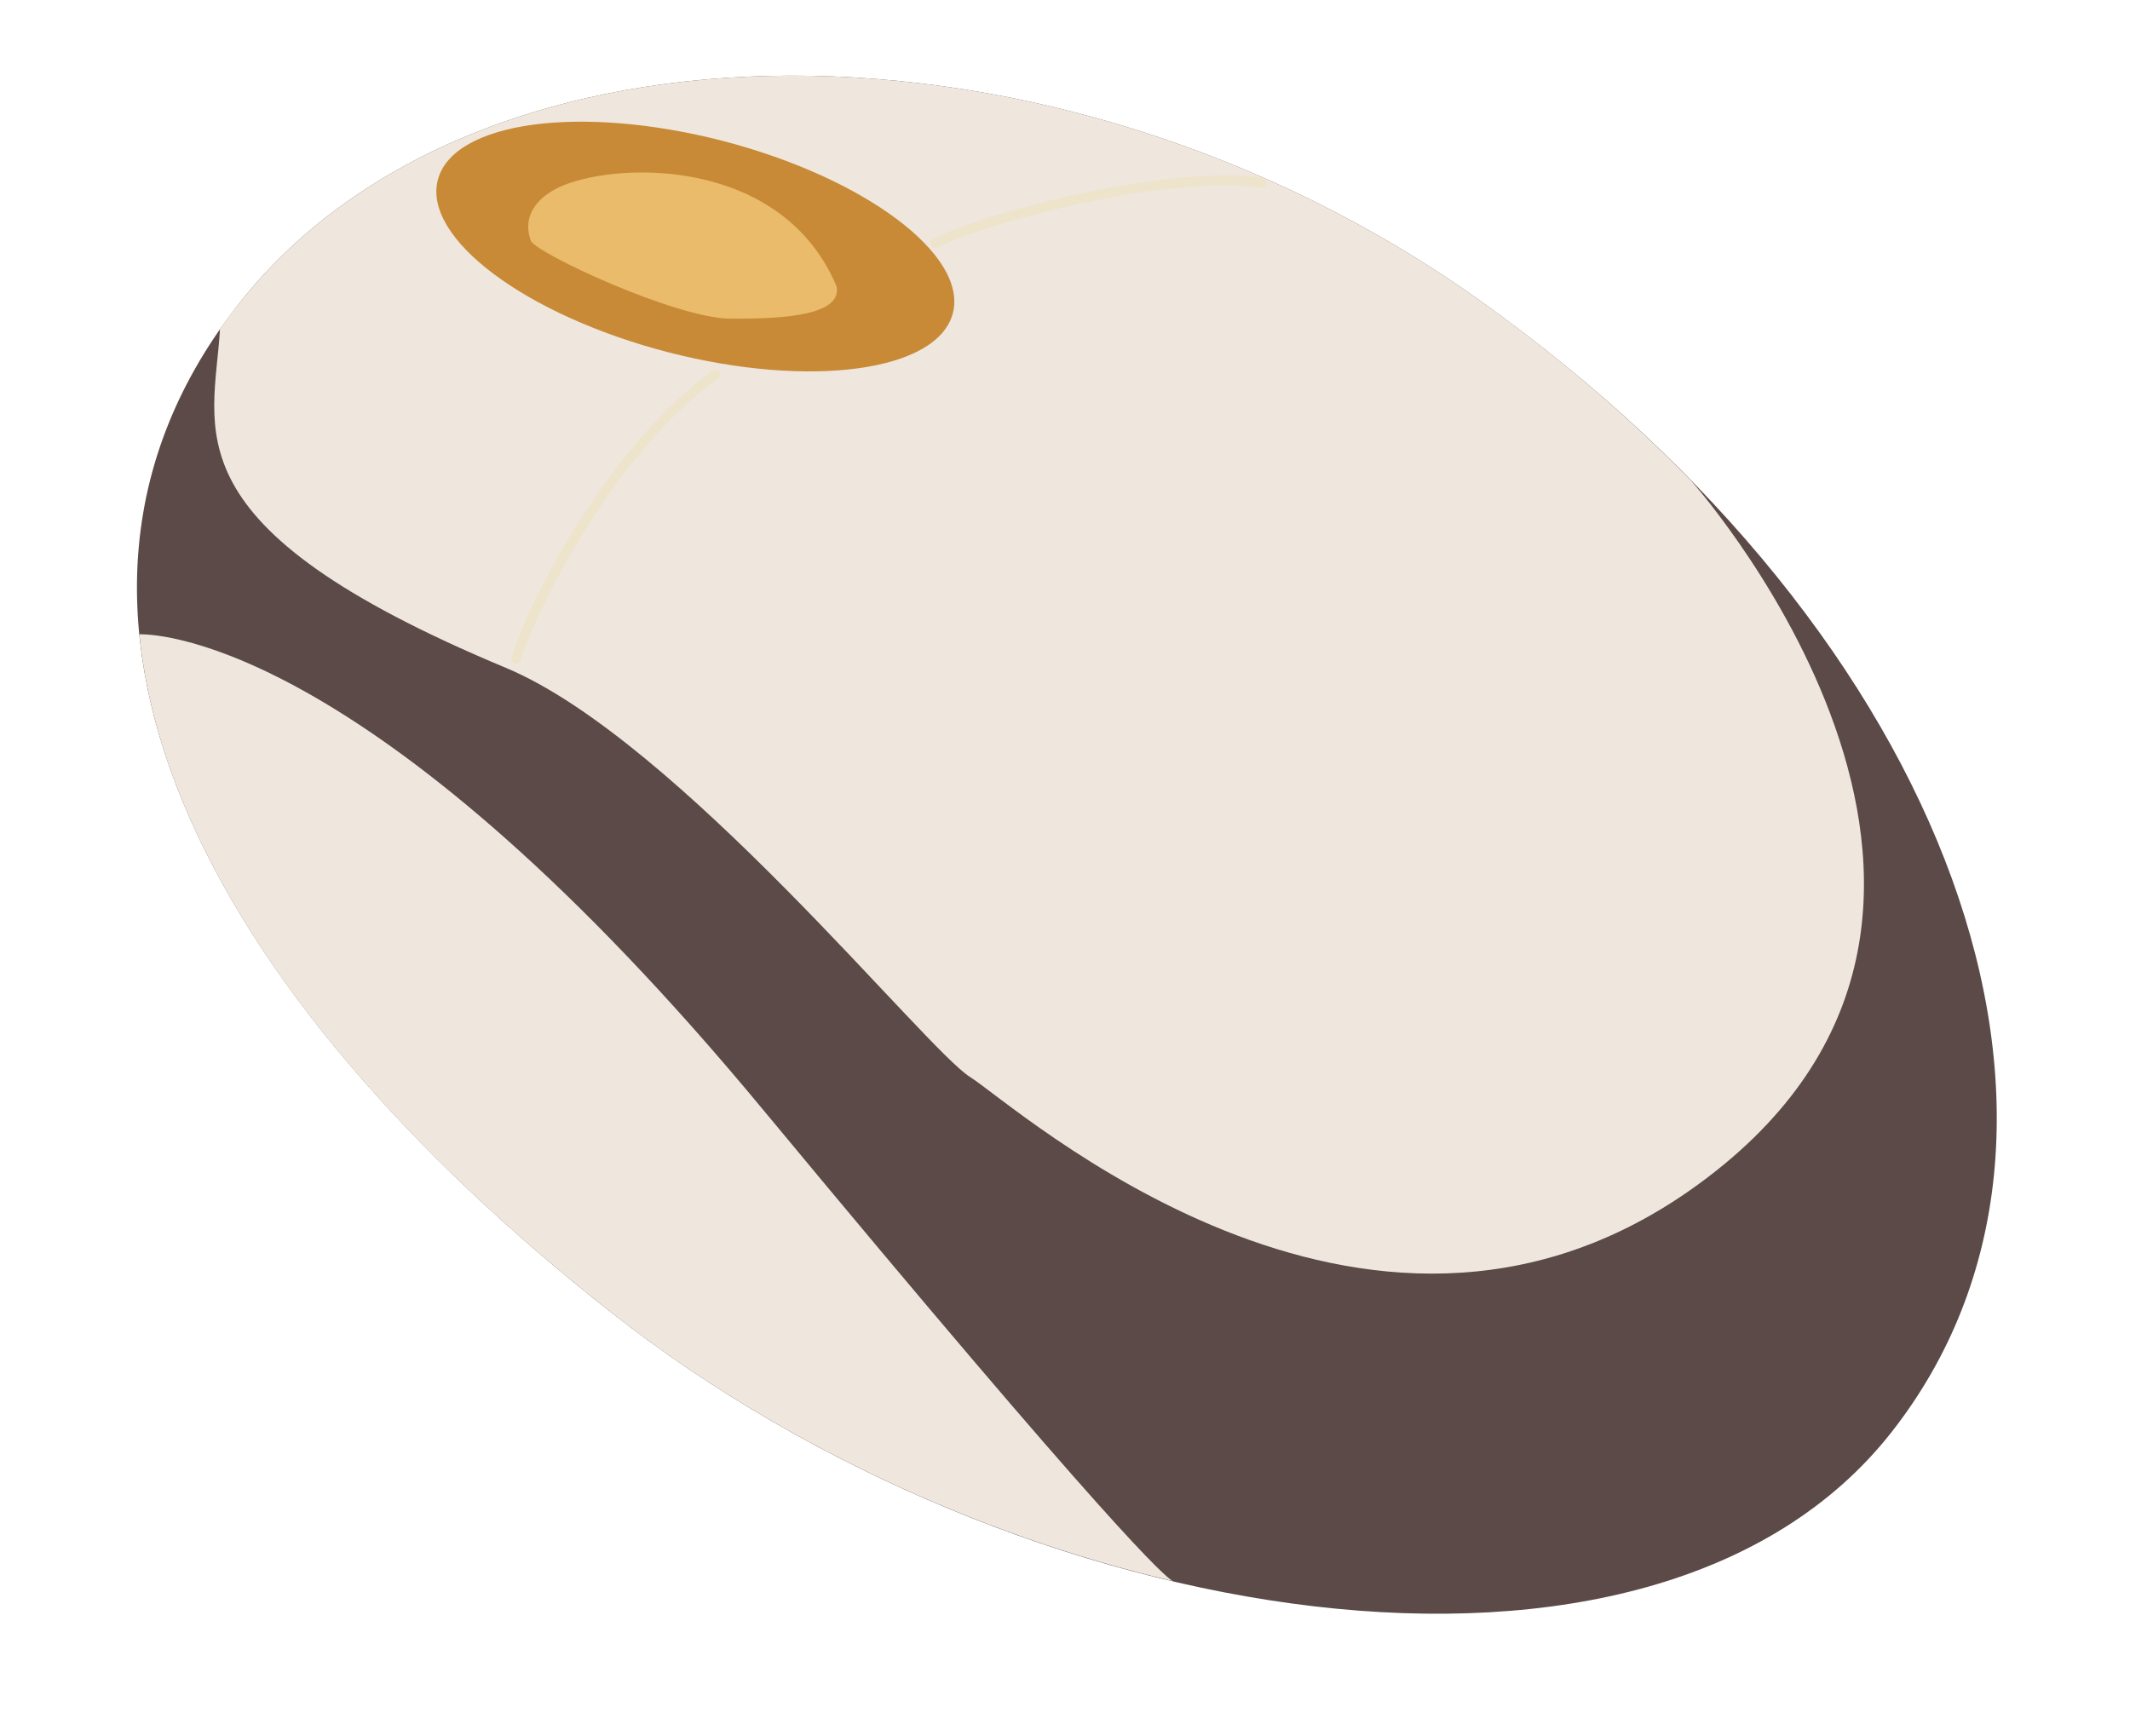 <?xml version="1.0" encoding="UTF-8" standalone="no"?><svg xmlns="http://www.w3.org/2000/svg" xmlns:xlink="http://www.w3.org/1999/xlink" fill="#000000" height="564.4" preserveAspectRatio="xMidYMid meet" version="1" viewBox="-44.5 -24.6 692.3 564.4" width="692.3" zoomAndPan="magnify"><g id="change1_1"><path d="M570.2,441.1c-77.6,98.7-283.8,65-416-39C21.9,298.1-44.5,172.8,33.1,74.2c77.6-98.7,266.3-98.8,403.4-1.1 C589.7,182.2,647.8,342.4,570.2,441.1z" fill="#5b4a48"/></g><g id="change2_1"><path d="M505.1,131.6c4.3,4.9,124.4,143-0.1,230.6c-106.6,74.9-219.4-27.4-234.1-36.6c-14.7-9.1-95-109.7-151-133.1 C9.1,146.3,25.1,115.3,27,82.4c1.9-2.8,3.9-5.5,6.1-8.2c77.6-98.7,266.3-98.8,403.4-1.1C462.1,91.3,485,111,505.1,131.6z M203.3,335.9C78.7,185.5,8.7,181.5,0.8,181.6C8,255.2,66.6,333.3,154.2,402.1c53.3,41.9,118.5,72.3,182.5,87.3 C334.2,488.1,317.3,473.4,203.3,335.9z" fill="#efe7dd"/></g><g id="change3_1"><path d="M265.2,77.2c-4.9,19-46.4,24.6-92.6,12.7c-46.2-12-79.7-37-74.8-56c4.9-19,46.4-24.6,92.6-12.7 C236.6,33.2,270.1,58.3,265.2,77.2z" fill="#c88a36"/></g><g id="change4_1"><path d="M123.3,191.2c-0.1,0-0.3,0-0.4-0.1c-0.9-0.2-1.4-1.1-1.1-2c4.6-16.4,30.8-68.2,65.3-93.3 c0.7-0.5,1.7-0.4,2.2,0.4c0.5,0.7,0.4,1.7-0.4,2.2c-36.2,26.3-60.7,79.6-64.1,91.5C124.7,190.7,124,191.2,123.3,191.2z M260.2,55.9 c17.9-9,75.9-23.7,105-19.5c0.9,0.1,1.7-0.5,1.8-1.4c0.1-0.9-0.5-1.7-1.4-1.8C336,28.9,277,43.9,258.8,53c-0.8,0.4-1.1,1.4-0.7,2.2 c0.3,0.6,0.8,0.9,1.4,0.9C259.7,56,260,56,260.2,55.9z" fill="#eee3cb"/></g><g id="change5_1"><path d="M138.5,35.7c19.6-8,71.6-8.4,88.9,32.8C229.6,79,204.9,79,193,79c-17.6,0-63.6-21.4-65-25.4 C124.7,44.2,132.1,38.3,138.5,35.7z" fill="#e9bb6b"/></g></svg>